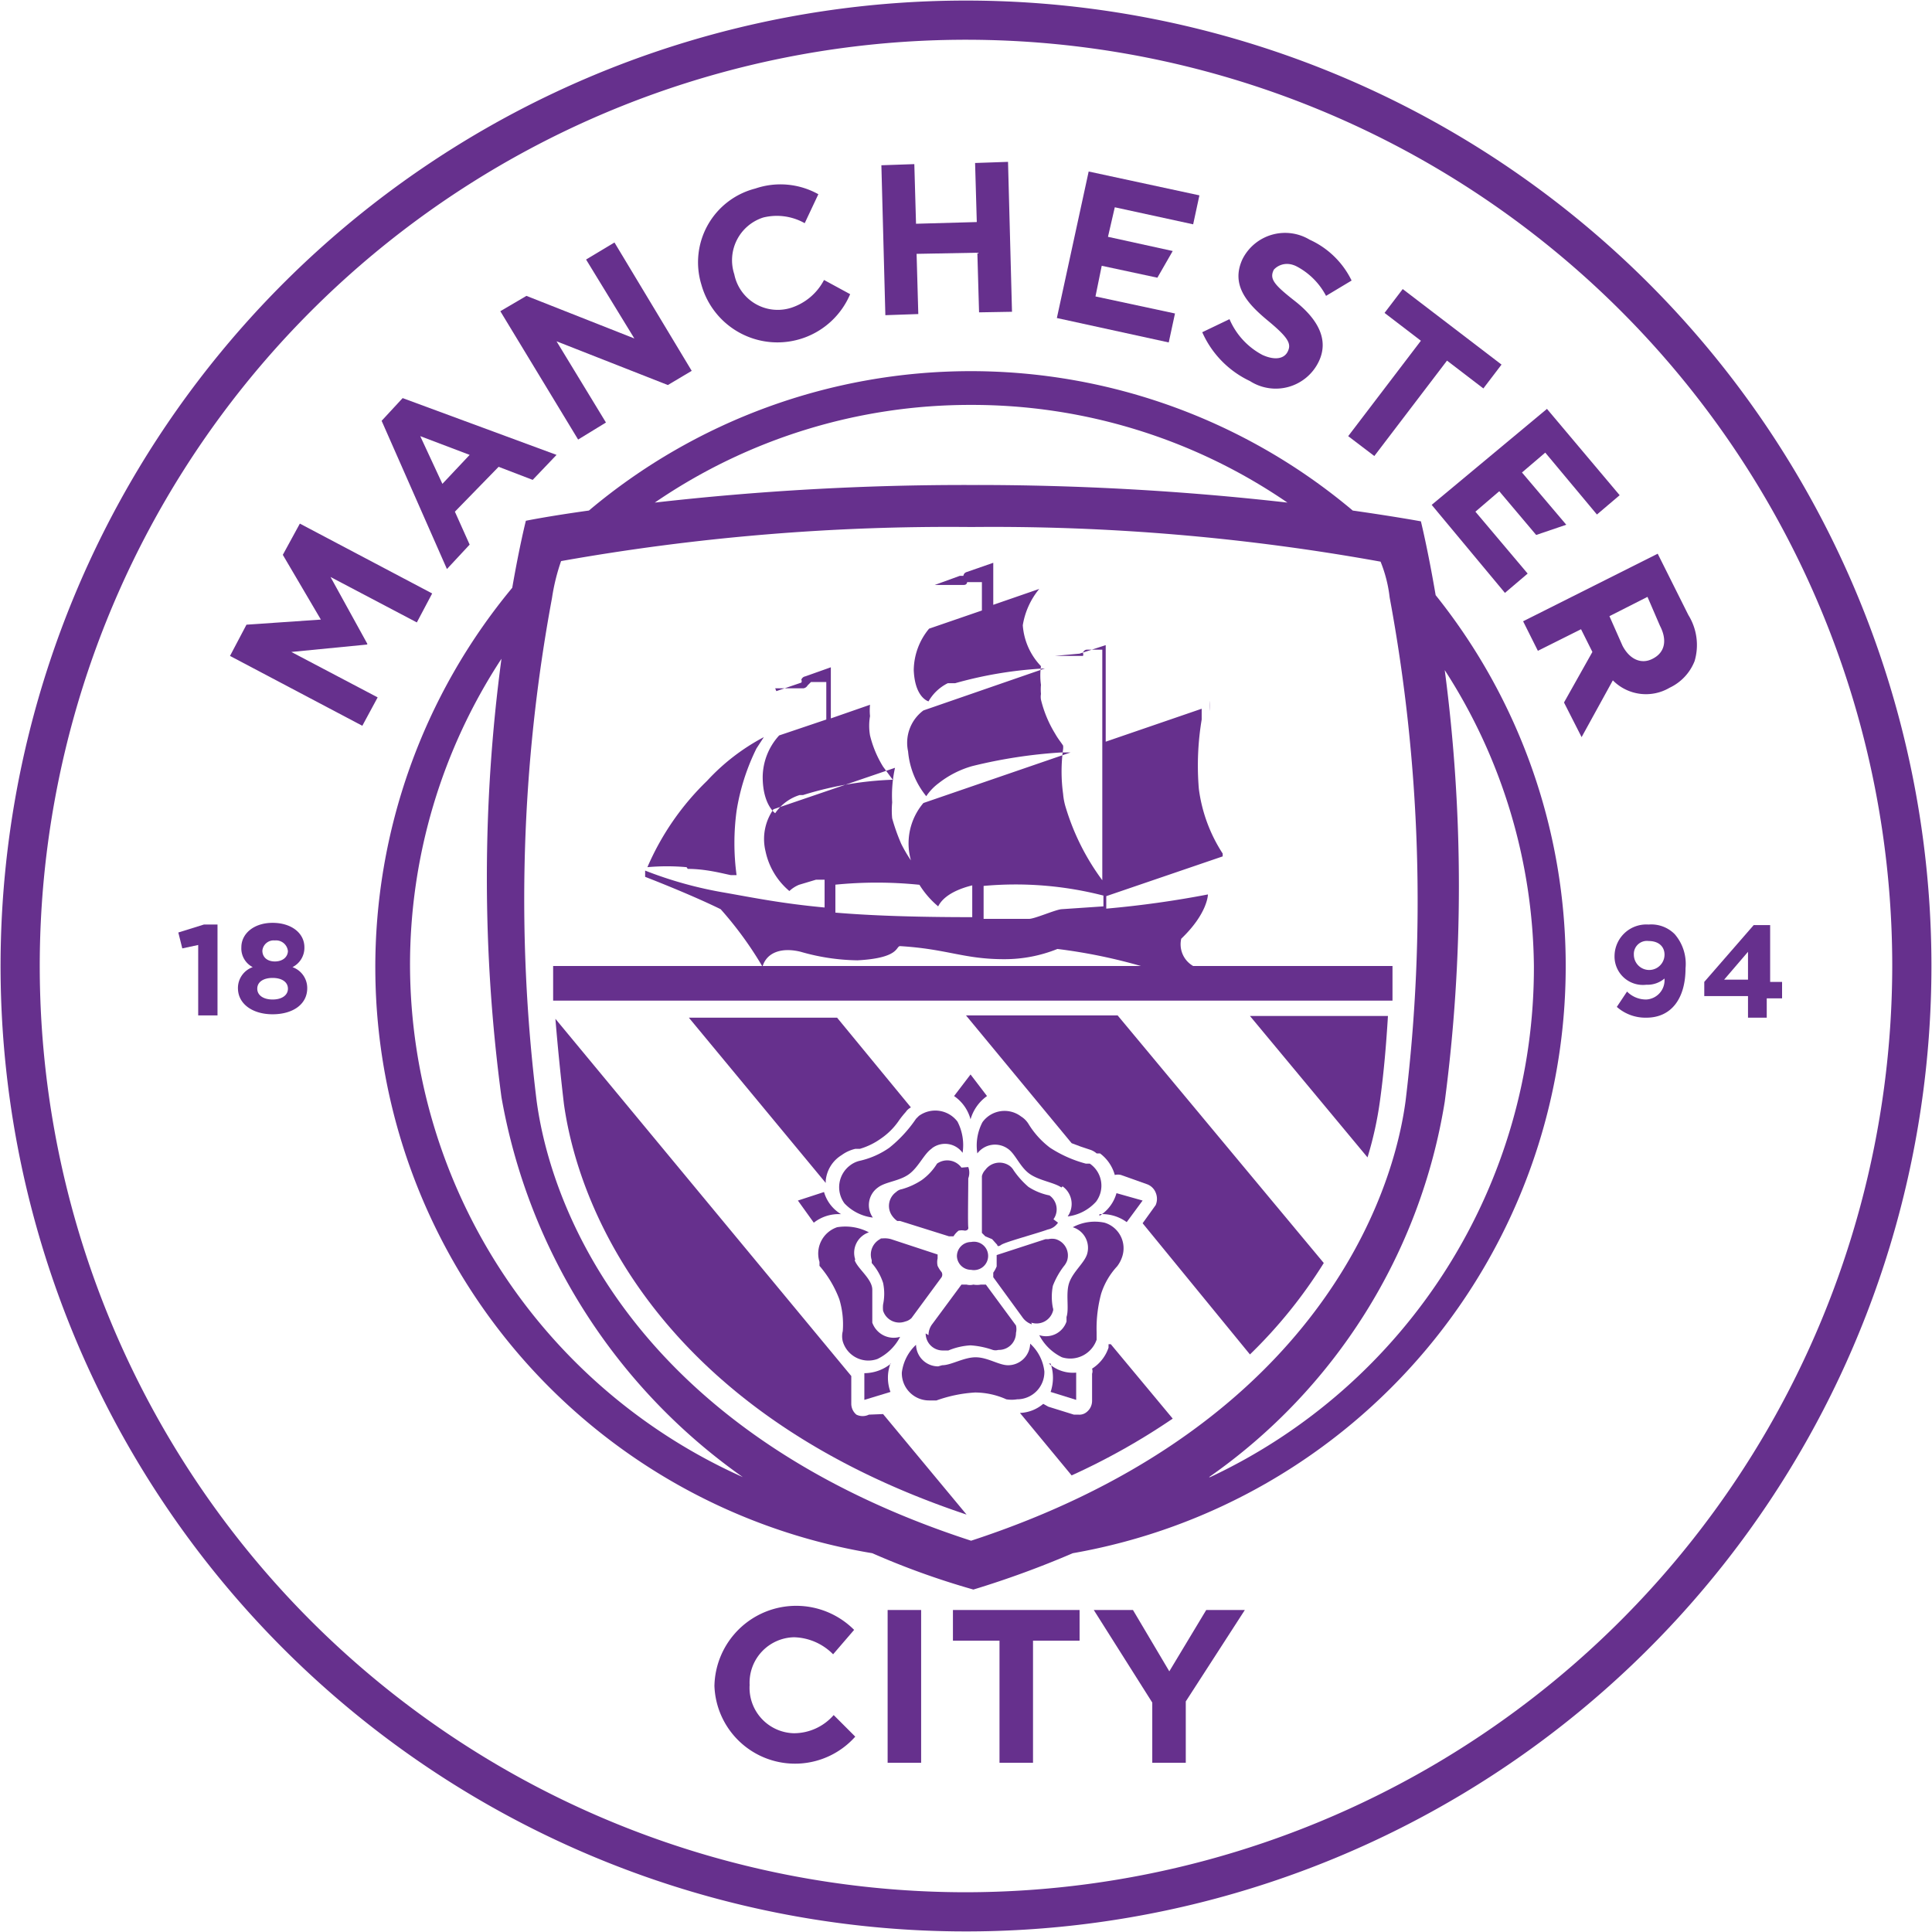 <?xml version="1.0" encoding="UTF-8"?>
<svg xmlns="http://www.w3.org/2000/svg" width="34.02" height="34.02" viewBox="0 0 34.02 34.02">
  <polygon points="3.59 16.28 3.14 16.42 3.21 16.7 3.49 16.64 3.49 17.88 3.83 17.88 3.83 16.28 3.59 16.28" fill="#66308d"></polygon>
  <path d="M7.06,18.74h0a.21.21,0,0,0-.23-.19.2.2,0,0,0-.22.18h0c0,.11.08.19.22.19s.23-.08.23-.19m0,.67h0c0-.12-.11-.19-.27-.19s-.27.07-.27.19h0c0,.11.1.19.27.19s.27-.08.27-.19m-.88,0h0a.39.39,0,0,1,.26-.38.37.37,0,0,1-.2-.35h0c0-.24.22-.43.55-.43s.56.18.56.43h0a.38.38,0,0,1-.21.35.39.39,0,0,1,.26.37h0c0,.29-.26.46-.61.46s-.61-.18-.61-.46" transform="translate(-1.99 -1.99)" fill="#66308d"></path>
  <path d="M31.3,18.8h0c0-.14-.1-.24-.28-.24a.23.23,0,0,0-.26.24h0a.27.27,0,0,0,.54,0m0,.42a.46.46,0,0,1-.32.11.5.5,0,0,1-.56-.51h0a.56.56,0,0,1,.6-.55.58.58,0,0,1,.46.17.8.8,0,0,1,.19.6h0c0,.52-.24.87-.69.87a.76.76,0,0,1-.52-.19l.18-.27a.47.47,0,0,0,.34.14.34.34,0,0,0,.32-.36" transform="translate(-1.99 -1.99)" fill="#66308d"></path>
  <path d="M32.77,19.24v-.49l-.42.49Zm0,.29H32l0-.25.87-1h.29v1h.21v.29H33.1v.34h-.33Z" transform="translate(-1.99 -1.99)" fill="#66308d"></path>
  <polygon points="4.05 11.55 4.34 11 5.65 10.91 4.98 9.77 5.28 9.22 7.61 10.45 7.34 10.96 5.82 10.16 6.47 11.34 6.46 11.35 5.13 11.48 6.65 12.28 6.38 12.78 4.05 11.55" fill="#66308d"></polygon>
  <path d="M10.26,10l-.87-.33.39.84ZM8.71,9.4,9.08,9l2.71,1-.42.44-.6-.23L10,11l.26.58-.4.43Z" transform="translate(-1.99 -1.99)" fill="#66308d"></path>
  <polygon points="8.81 5.48 9.27 5.21 11.17 5.96 10.32 4.57 10.82 4.27 12.18 6.53 11.76 6.78 9.8 6.01 10.67 7.44 10.18 7.74 8.81 5.48" fill="#66308d"></polygon>
  <path d="M14.34,7h0a1.34,1.34,0,0,1,.95-1.69,1.37,1.37,0,0,1,1.11.1l-.24.51a1,1,0,0,0-.73-.1.79.79,0,0,0-.51,1h0a.78.78,0,0,0,1,.59,1,1,0,0,0,.58-.49l.46.25A1.39,1.39,0,0,1,14.34,7" transform="translate(-1.99 -1.99)" fill="#66308d"></path>
  <polygon points="15.52 2.91 16.1 2.89 16.13 3.94 17.2 3.91 17.17 2.87 17.75 2.85 17.82 5.49 17.24 5.5 17.21 4.45 16.14 4.47 16.17 5.53 15.59 5.55 15.52 2.91" fill="#66308d"></polygon>
  <path d="M23.16,7.84l.48-.23a1.28,1.28,0,0,0,.58.63c.22.1.39.07.45-.07h0c.06-.13,0-.24-.35-.53s-.67-.62-.45-1.09h0a.84.84,0,0,1,1.18-.34,1.52,1.52,0,0,1,.74.72l-.45.27a1.23,1.23,0,0,0-.52-.52c-.2-.1-.35,0-.4.06h0c-.08.16,0,.26.37.55s.62.66.42,1.07h0A.84.84,0,0,1,24,8.7a1.72,1.72,0,0,1-.84-.86" transform="translate(-1.99 -1.99)" fill="#66308d"></path>
  <polygon points="25.02 6 24.38 5.51 24.7 5.09 26.44 6.42 26.12 6.84 25.48 6.35 24.2 8.03 23.74 7.68 25.02 6" fill="#66308d"></polygon>
  <path d="M30.56,13.36c.13.25.34.33.53.23h0c.22-.11.26-.33.13-.58L31,12.5l-.67.34Zm.62-1.62.54,1.08a1,1,0,0,1,.11.81.87.87,0,0,1-.44.47h0a.82.82,0,0,1-1-.13l-.55,1-.31-.61.5-.89-.2-.4-.76.38-.26-.52Z" transform="translate(-1.99 -1.99)" fill="#66308d"></path>
  <polygon points="19.4 4.68 20.38 4.89 20.65 4.42 19.51 4.17 19.63 3.65 21.01 3.95 21.12 3.44 19.17 3.02 18.61 5.6 20.58 6.03 20.69 5.52 19.29 5.22 19.4 4.68" fill="#66308d"></polygon>
  <polygon points="27.24 7.2 25.21 8.89 26.5 10.44 26.9 10.1 25.98 9.01 26.4 8.65 27.05 9.42 27.58 9.24 26.8 8.32 27.21 7.97 28.12 9.06 28.52 8.72 27.24 7.2" fill="#66308d"></polygon>
  <path d="M14.57,31.69h0a1.44,1.44,0,0,1,2.46-1l-.37.43a1,1,0,0,0-.69-.3.8.8,0,0,0-.78.84h0a.8.8,0,0,0,.78.85.93.93,0,0,0,.7-.32l.38.38a1.42,1.42,0,0,1-2.48-.9" transform="translate(-1.99 -1.99)" fill="#66308d"></path>
  <rect x="15.63" y="28.35" width="0.59" height="2.69" fill="#66308d"></rect>
  <polygon points="17.6 28.89 16.78 28.89 16.78 28.35 19.01 28.35 19.01 28.89 18.19 28.89 18.19 31.04 17.6 31.04 17.6 28.89" fill="#66308d"></polygon>
  <polygon points="20.29 29.98 19.26 28.35 19.95 28.35 20.59 29.43 21.24 28.35 21.92 28.35 20.88 29.96 20.88 31.04 20.29 31.04 20.29 29.98" fill="#66308d"></polygon>
  <path d="M19,35.31A16.31,16.31,0,1,1,35.31,19,16.33,16.33,0,0,1,19,35.31M19,2A17,17,0,1,0,36,19,17,17,0,0,0,19,2" transform="translate(-1.99 -1.99)" fill="#66308d"></path>
  <path d="M19.15,19h2.93a9.57,9.57,0,0,0-1.47-.3,2.49,2.49,0,0,1-.94.18c-.71,0-1-.18-1.83-.23-.08,0,0,.21-.75.25a3.76,3.76,0,0,1-1-.15c-.32-.08-.59,0-.67.25h3.71ZM16.7,17.53v.53c.59.05,1.35.08,2.41.08v-.56c-.44.11-.56.29-.6.37h0a1.59,1.59,0,0,1-.33-.38,7.4,7.4,0,0,0-1.5,0m2.63,0v.6h.14l.66,0c.1,0,.46-.16.57-.17l.74-.05v-.19a6.21,6.21,0,0,0-2.11-.17M26.51,19l0,.61H11.73l0-.61h3.68a6.39,6.39,0,0,0-.73-1c-.55-.27-1.33-.57-1.33-.57l0-.11a7.06,7.06,0,0,0,1.41.39c.51.09,1,.19,1.75.26v-.49l-.15,0-.3.09a.55.55,0,0,0-.17.11.05.05,0,0,0,0,0h0a1.25,1.25,0,0,1-.42-.7.91.91,0,0,1,.14-.74l2.14-.73a2.25,2.25,0,0,0-.05.61,1.45,1.45,0,0,0,0,.28,3.43,3.43,0,0,0,.16.45,2.48,2.48,0,0,0,.17.29A1.35,1.35,0,0,1,18,17a1.1,1.1,0,0,1,.25-.87l2.59-.89h-.17a8.78,8.78,0,0,0-1.56.24,1.71,1.71,0,0,0-.59.3.93.93,0,0,0-.22.23h0a1.45,1.45,0,0,1-.32-.79.71.71,0,0,1,.27-.72l2.14-.74a7.14,7.14,0,0,0-1.58.26l-.13,0h0l0,0a.8.8,0,0,0-.34.32s-.24-.06-.26-.55a1.16,1.16,0,0,1,.27-.73l.93-.32v-.5l-.26,0h0s0,0,0,0h0s0,.05-.06.05h0l-.51,0s0,0,0,0l.44-.16s.05,0,.06,0,0-.05.07-.07l.46-.16h0v.74l.81-.28A1.34,1.34,0,0,0,20,13a1.16,1.16,0,0,0,.32.72h0v0a1.2,1.2,0,0,0,0,.33.86.86,0,0,0,0,.16.3.3,0,0,0,0,.1,2.08,2.08,0,0,0,.25.6c.05.09.11.16.14.21l0,0h0v0a.28.28,0,0,1,0,.06,2.89,2.89,0,0,0,0,.79,1.11,1.11,0,0,0,.05.25,4.16,4.16,0,0,0,.64,1.27l0-4.06-.27,0a.07.07,0,0,0-.07.06h0a.07.07,0,0,1,0,.05h0l-.5,0s0,0,0,0L21,13.5h0l0,0a0,0,0,0,1,0,0l0,0h0l.46-.15h0l0,1.7,1.69-.58,0,.19h0a4.93,4.93,0,0,0-.05,1.22,2.73,2.73,0,0,0,.42,1.14l0,.05h0l-2.05.7v.22a17.84,17.84,0,0,0,1.79-.25s0,.33-.47.78A.44.44,0,0,0,23,19h3.52ZM15.64,14.11l.5,0h0a.1.1,0,0,0,.07-.05s0,0,0,0,0,0,.06-.06l.27,0v.66l-.83.28a1.1,1.1,0,0,0-.29.73c0,.49.22.64.22.64h0a.81.81,0,0,1,.43-.32l.06,0a6,6,0,0,1,1.58-.27l-.17-.23a1.9,1.9,0,0,1-.23-.55h0a1,1,0,0,1,0-.34,1,1,0,0,1,0-.2v0h0l-.69.24v-.9h0l-.45.16h0a.09.09,0,0,0-.07.06.05.05,0,0,1,0,.05h0l-.44.15s0,0,0,0M14.1,17.29c.32,0,.61.08.76.11l.1,0a4.23,4.23,0,0,1,0-1.13,3.83,3.83,0,0,1,.35-1.1l.13-.2h0a3.71,3.71,0,0,0-1,.77,4.7,4.7,0,0,0-1.05,1.52,3.8,3.8,0,0,1,.69,0m9.21-2.93s0,.06,0,.18a1.32,1.32,0,0,1,0-.18" transform="translate(-1.99 -1.99)" fill="#66308d"></path>
  <path d="M23.28,28a10,10,0,0,0,4.15-6.61,29.09,29.09,0,0,0,0-7.6A9.76,9.76,0,0,1,29,19a9.91,9.91,0,0,1-5.7,9M9.21,19a9.83,9.83,0,0,1,1.61-5.41,29.12,29.12,0,0,0,0,7.72A10.38,10.38,0,0,0,15.07,28a9.9,9.9,0,0,1-5.86-9m9.88-9.88a9.82,9.82,0,0,1,5.57,1.72,48.67,48.67,0,0,0-5.52-.31h-.09a48.29,48.29,0,0,0-5.53.31,9.82,9.82,0,0,1,5.57-1.72m0,20c-5.7-1.85-7.36-5.6-7.65-7.74a29,29,0,0,1,.27-8.86,3.58,3.58,0,0,1,.16-.65,39,39,0,0,1,7.22-.6,38.35,38.35,0,0,1,7.21.61,2.39,2.39,0,0,1,.16.63,29.26,29.26,0,0,1,.28,8.87c-.29,2.14-2,5.89-7.65,7.74M29.56,19a10.43,10.43,0,0,0-2.29-6.53c-.14-.82-.26-1.3-.26-1.3s-.43-.08-1.2-.19a10.44,10.44,0,0,0-13.45,0c-.72.1-1.11.18-1.11.18s-.11.43-.24,1.18a10.46,10.46,0,0,0,6.34,17,13.73,13.73,0,0,0,1.78.64,16.9,16.9,0,0,0,1.75-.64A10.49,10.49,0,0,0,29.56,19" transform="translate(-1.99 -1.99)" fill="#66308d"></path>
  <path d="M17.29,26.9a.25.25,0,0,1-.22,0h0v0a.25.25,0,0,1-.09-.19v-.49l-5.21-6.29q.06.73.15,1.5c.28,2,1.82,5.47,7.09,7.23l-1.47-1.77Z" transform="translate(-1.99 -1.99)" fill="#66308d"></path>
  <path d="M21.51,25.66s0,0,0,.06a.7.7,0,0,1-.29.37.14.14,0,0,1,0,.09v.48a.25.25,0,0,1-.09.19h0a.2.2,0,0,1-.15.05h-.08l-.45-.14-.09-.05a.67.67,0,0,1-.41.16l.91,1.1a11.9,11.9,0,0,0,1.78-1l-1.09-1.31v0" transform="translate(-1.99 -1.99)" fill="#66308d"></path>
  <path d="M16.53,22.78a.59.59,0,0,1,.28-.45.66.66,0,0,1,.24-.11l.08,0h0a1.23,1.23,0,0,0,.37-.18,1.21,1.21,0,0,0,.32-.32h0a1.58,1.58,0,0,1,.12-.15.24.24,0,0,1,.09-.08h0l-1.3-1.58H14.12l2.41,2.91" transform="translate(-1.99 -1.99)" fill="#66308d"></path>
  <path d="M19,19.87l1.86,2.25.16.06h0l.18.06a.33.33,0,0,1,.1.06l.06,0a.71.71,0,0,1,.26.38.22.22,0,0,1,.11,0l.45.16a.26.26,0,0,1,.16.15h0v0a.28.28,0,0,1,0,.22l-.23.32L24,25.84a8.51,8.51,0,0,0,1.3-1.61l-3.63-4.36Z" transform="translate(-1.99 -1.99)" fill="#66308d"></path>
  <path d="M24,19.88l2.07,2.49a6.29,6.29,0,0,0,.22-1c.07-.51.11-1,.14-1.49Z" transform="translate(-1.99 -1.99)" fill="#66308d"></path>
  <path d="M19.08,21.7a.76.76,0,0,1,.29-.41l-.29-.38-.29.38a.72.72,0,0,1,.29.41" transform="translate(-1.99 -1.99)" fill="#66308d"></path>
  <path d="M16.8,23.37a.67.67,0,0,1-.3-.39l-.46.15.28.39a.71.71,0,0,1,.48-.15" transform="translate(-1.99 -1.99)" fill="#66308d"></path>
  <path d="M17.68,26a.75.75,0,0,1-.47.17v.47l.46-.14a.72.72,0,0,1,0-.5" transform="translate(-1.99 -1.99)" fill="#66308d"></path>
  <path d="M20.49,26a.78.78,0,0,1,0,.5l.45.14,0-.48a.63.63,0,0,1-.48-.16" transform="translate(-1.99 -1.99)" fill="#66308d"></path>
  <path d="M21.35,23.37a.74.74,0,0,1,.48.14l.28-.38L21.65,23a.69.69,0,0,1-.3.4" transform="translate(-1.99 -1.99)" fill="#66308d"></path>
  <path d="M18.84,24.11a.25.25,0,0,1,.25-.25.25.25,0,1,1,0,.49.25.25,0,0,1-.25-.24" transform="translate(-1.99 -1.99)" fill="#66308d"></path>
  <path d="M18.51,26.05a.39.39,0,0,1-.39-.38s0,0,0,0a.8.8,0,0,0-.25.49.48.48,0,0,0,.48.49h.13a2.43,2.43,0,0,1,.68-.14,1.36,1.36,0,0,1,.55.12.58.58,0,0,0,.19,0,.48.48,0,0,0,.48-.49.78.78,0,0,0-.25-.49s0,0,0,0a.39.39,0,0,1-.39.38c-.16,0-.36-.14-.57-.14s-.43.14-.59.14" transform="translate(-1.99 -1.99)" fill="#66308d"></path>
  <path d="M18.29,25.47a.3.3,0,0,0,.31.3h.09a1.18,1.18,0,0,1,.39-.09,1.46,1.46,0,0,1,.39.08.18.18,0,0,0,.1,0,.3.3,0,0,0,.31-.3.28.28,0,0,0,0-.13.08.08,0,0,0,0,0l-.53-.72s-.06,0-.09,0a.35.35,0,0,1-.13,0,.24.24,0,0,1-.12,0s-.07,0-.09,0l-.51.69a.32.32,0,0,0-.07.2" transform="translate(-1.99 -1.99)" fill="#66308d"></path>
  <path d="M20.77,25.26a.38.38,0,0,1-.48.24s-.05,0,0,0a.88.88,0,0,0,.4.39.49.49,0,0,0,.61-.31l0-.05s0-.05,0-.08a2.35,2.35,0,0,1,.08-.68,1.28,1.28,0,0,1,.28-.48.56.56,0,0,0,.09-.17.47.47,0,0,0-.31-.6.82.82,0,0,0-.56.08s0,0,0,0a.38.38,0,0,1,.25.48c-.05.15-.24.3-.31.49s0,.46-.05.61" transform="translate(-1.99 -1.99)" fill="#66308d"></path>
  <path d="M20.15,25.28a.3.3,0,0,0,.38-.2.08.08,0,0,0,0-.06v0h0a1,1,0,0,1,0-.39,1.41,1.41,0,0,1,.19-.34.33.33,0,0,0,.06-.1.3.3,0,0,0-.2-.38.29.29,0,0,0-.13,0h-.05l-.86.28s0,.05,0,.07,0,.09,0,.13a.54.54,0,0,1-.06.11s0,.05,0,.08l.51.7a.33.33,0,0,0,.17.13" transform="translate(-1.99 -1.99)" fill="#66308d"></path>
  <path d="M20.7,22.88a.38.38,0,0,1,.09.53s0,.05,0,0a.81.81,0,0,0,.5-.26.47.47,0,0,0-.11-.67l0,0-.07,0a2.18,2.18,0,0,1-.63-.28,1.51,1.51,0,0,1-.38-.42.4.4,0,0,0-.13-.13.48.48,0,0,0-.68.1.88.88,0,0,0-.09.55s0,0,0,0a.39.39,0,0,1,.54-.08c.13.09.21.32.38.44s.43.15.56.24" transform="translate(-1.99 -1.99)" fill="#66308d"></path>
  <path d="M20.54,23.46a.3.3,0,0,0-.07-.42l0,0h0a1.06,1.06,0,0,1-.37-.15,1.51,1.51,0,0,1-.26-.29.27.27,0,0,0-.07-.08.31.31,0,0,0-.43.07.24.24,0,0,0-.06.11v1s0,0,.06.06l.12.05.09.1s0,.05.07,0,.63-.2.82-.27a.28.28,0,0,0,.18-.12" transform="translate(-1.99 -1.99)" fill="#66308d"></path>
  <path d="M18.4,22.21a.38.38,0,0,1,.54.08s0,0,0,0a.9.9,0,0,0-.09-.55.49.49,0,0,0-.68-.1l0,0-.05.05a2.32,2.32,0,0,1-.47.51,1.47,1.47,0,0,1-.52.23.44.44,0,0,0-.17.08.48.48,0,0,0-.1.67.82.82,0,0,0,.5.25s0,0,0,0a.38.38,0,0,1,.09-.53c.13-.1.37-.11.54-.23s.27-.36.4-.45" transform="translate(-1.99 -1.99)" fill="#66308d"></path>
  <path d="M18.92,22.55a.31.31,0,0,0-.43-.07l0,0,0,0h0a1,1,0,0,1-.27.29,1.25,1.25,0,0,1-.35.16.19.19,0,0,0-.1.05.3.3,0,0,0-.07.42.38.38,0,0,0,.09.09l.05,0,.86.27s.06,0,.08,0a.38.38,0,0,1,.09-.1.27.27,0,0,1,.11,0s.07,0,.06-.06,0-.66,0-.86a.29.29,0,0,0,0-.2" transform="translate(-1.99 -1.99)" fill="#66308d"></path>
  <path d="M17.05,24.17a.38.38,0,0,1,.24-.48s0,0,0,0a.89.89,0,0,0-.56-.09.49.49,0,0,0-.31.61s0,0,0,0l0,.07a1.94,1.94,0,0,1,.35.59,1.53,1.53,0,0,1,.06.56.37.37,0,0,0,0,.18.47.47,0,0,0,.61.31.88.88,0,0,0,.4-.39s0,0,0,0a.4.4,0,0,1-.49-.25c0-.15,0-.39,0-.58s-.26-.37-.31-.52" transform="translate(-1.99 -1.99)" fill="#66308d"></path>
  <path d="M17.53,23.79a.31.31,0,0,0-.19.39s0,0,0,.05l0,0h0a1,1,0,0,1,.2.35.92.92,0,0,1,0,.38.52.52,0,0,0,0,.11.3.3,0,0,0,.39.19.24.24,0,0,0,.11-.06l0,0,.53-.72a.09.09,0,0,0,0-.09.52.52,0,0,1-.07-.11.29.29,0,0,1,0-.13s0-.06,0-.07l-.82-.27a.41.41,0,0,0-.22,0" transform="translate(-1.99 -1.99)" fill="#66308d"></path>
</svg>
